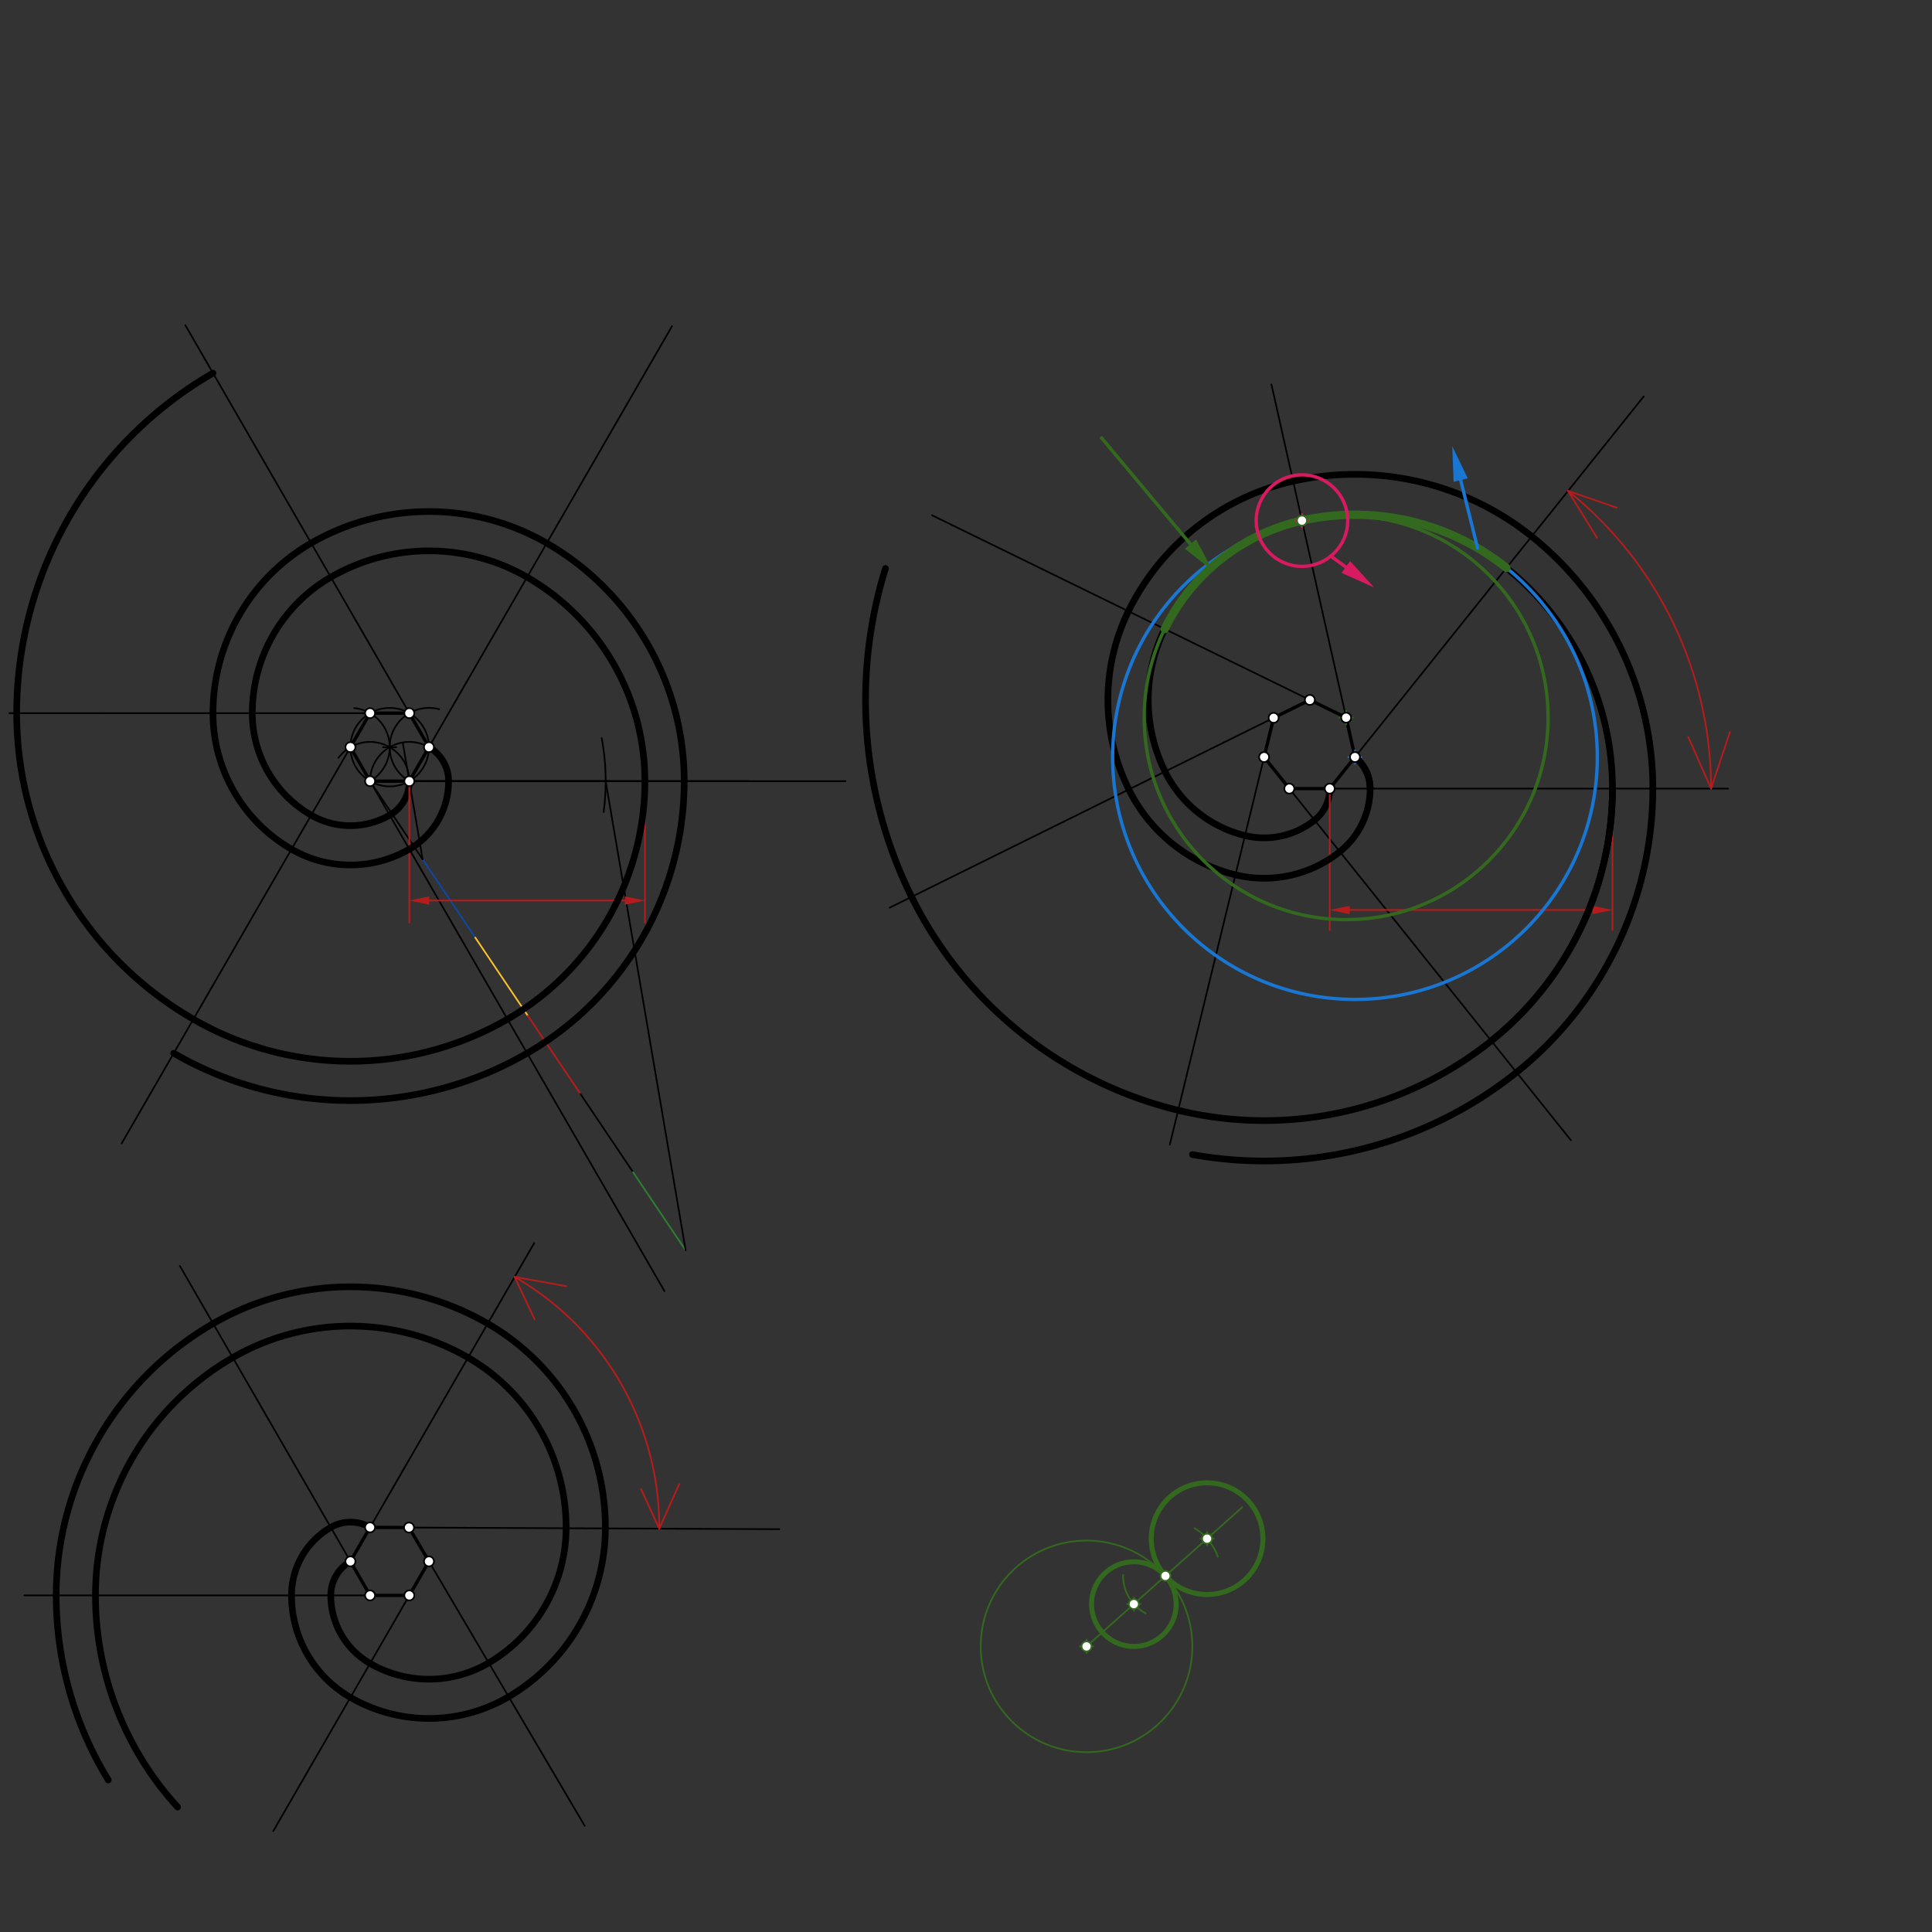 <svg xmlns="http://www.w3.org/2000/svg" class="svg--1it" height="100%" preserveAspectRatio="xMidYMid meet" viewBox="0 0 1162.205 1162.205" width="100%"><rect x="0" y="0" width="1162.205" height="1162.205" fill="#333333" stroke="none"/><defs><marker id="marker-arrow" markerHeight="16" markerUnits="userSpaceOnUse" markerWidth="24" orient="auto-start-reverse" refX="24" refY="4" viewBox="0 0 24 8"><path d="M 0 0 L 24 4 L 0 8 z" stroke="inherit"></path></marker></defs><g class="aux-layer--1FB"></g><g class="main-layer--3Vd"><g class="element--2qn"><line stroke="#000000" stroke-dasharray="none" stroke-linecap="round" stroke-width="1" x1="222.609" x2="366.609" y1="469.922" y2="469.922"></line></g><g class="element--2qn"><line stroke="#000000" stroke-dasharray="none" stroke-linecap="round" stroke-width="2" x1="775.609" x2="799.906" y1="474.391" y2="474.391"></line></g><g class="element--2qn"><line stroke="#000000" stroke-dasharray="none" stroke-linecap="round" stroke-width="2" x1="799.906" x2="815.092" y1="474.391" y2="455.424"></line></g><g class="element--2qn"><line stroke="#000000" stroke-dasharray="none" stroke-linecap="round" stroke-width="2" x1="815.092" x2="809.777" y1="455.424" y2="431.715"></line></g><g class="element--2qn"><line stroke="#000000" stroke-dasharray="none" stroke-linecap="round" stroke-width="2" x1="809.777" x2="787.948" y1="431.715" y2="421.046"></line></g><g class="element--2qn"><line stroke="#000000" stroke-dasharray="none" stroke-linecap="round" stroke-width="2" x1="787.948" x2="766.168" y1="421.046" y2="431.816"></line></g><g class="element--2qn"><line stroke="#000000" stroke-dasharray="none" stroke-linecap="round" stroke-width="2" x1="766.168" x2="760.424" y1="431.816" y2="455.424"></line></g><g class="element--2qn"><line stroke="#000000" stroke-dasharray="none" stroke-linecap="round" stroke-width="2" x1="760.424" x2="775.609" y1="455.424" y2="474.391"></line></g><g class="element--2qn"><line stroke="#000000" stroke-dasharray="none" stroke-linecap="round" stroke-width="1" x1="222.609" x2="254.252" y1="469.922" y2="516.962"></line></g><g class="element--2qn"><line stroke="#0D47A1" stroke-dasharray="none" stroke-linecap="round" stroke-width="1" x1="254.252" x2="285.895" y1="516.962" y2="564.003"></line></g><g class="element--2qn"><line stroke="#FBC02D" stroke-dasharray="none" stroke-linecap="round" stroke-width="1" x1="285.895" x2="317.538" y1="564.003" y2="611.044"></line></g><g class="element--2qn"><line stroke="#B71C1C" stroke-dasharray="none" stroke-linecap="round" stroke-width="1" x1="317.538" x2="349.181" y1="611.044" y2="658.084"></line></g><g class="element--2qn"><path d="M 361.952 444.005 A 141.732 141.732 0 0 1 363.121 488.486" fill="none" stroke="#000000" stroke-dasharray="none" stroke-linecap="round" stroke-width="1"></path></g><g class="element--2qn"><line stroke="#000000" stroke-dasharray="none" stroke-linecap="round" stroke-width="1" x1="349.181" x2="380.824" y1="658.084" y2="705.125"></line></g><g class="element--2qn"><line stroke="#2E7D32" stroke-dasharray="none" stroke-linecap="round" stroke-width="1" x1="380.824" x2="412.467" y1="705.125" y2="752.165"></line></g><g class="element--2qn"><line stroke="#000000" stroke-dasharray="none" stroke-linecap="round" stroke-width="1" x1="412.467" x2="364.342" y1="752.165" y2="469.922"></line></g><g class="element--2qn"><line stroke="#000000" stroke-dasharray="none" stroke-linecap="round" stroke-width="1" x1="254.252" x2="242.292" y1="516.962" y2="446.819"></line></g><g class="element--2qn"><path d="M 246.231 469.922 A 23.622 23.622 0 0 0 203.609 455.886" fill="none" stroke="#000000" stroke-dasharray="none" stroke-linecap="round" stroke-width="1"></path></g><g class="element--2qn"><path d="M 222.609 469.922 A 23.622 23.622 0 0 1 263.932 454.28" fill="none" stroke="#000000" stroke-dasharray="none" stroke-linecap="round" stroke-width="1"></path></g><g class="element--2qn"><g class="center--1s5"><line x1="230.42" y1="449.465" x2="238.42" y2="449.465" stroke="#000000" stroke-width="1" stroke-linecap="round"></line><line x1="234.42" y1="445.465" x2="234.42" y2="453.465" stroke="#000000" stroke-width="1" stroke-linecap="round"></line><circle class="hit--230" cx="234.42" cy="449.465" r="4" stroke="none" fill="transparent"></circle></g><circle cx="234.42" cy="449.465" fill="none" r="23.622" stroke="#000000" stroke-dasharray="none" stroke-width="1"></circle></g><g class="element--2qn"><path d="M 222.609 469.922 A 23.622 23.622 0 0 0 213.072 425.952" fill="none" stroke="#000000" stroke-dasharray="none" stroke-linecap="round" stroke-width="1"></path></g><g class="element--2qn"><path d="M 246.231 469.922 A 23.622 23.622 0 0 1 264.189 426.656" fill="none" stroke="#000000" stroke-dasharray="none" stroke-linecap="round" stroke-width="1"></path></g><g class="element--2qn"><line stroke="#000000" stroke-dasharray="none" stroke-linecap="round" stroke-width="2" x1="222.609" x2="246.231" y1="469.922" y2="469.922"></line></g><g class="element--2qn"><line stroke="#000000" stroke-dasharray="none" stroke-linecap="round" stroke-width="2" x1="246.231" x2="258.042" y1="469.922" y2="449.465"></line></g><g class="element--2qn"><line stroke="#000000" stroke-dasharray="none" stroke-linecap="round" stroke-width="2" x1="258.042" x2="246.231" y1="449.465" y2="429.007"></line></g><g class="element--2qn"><line stroke="#000000" stroke-dasharray="none" stroke-linecap="round" stroke-width="2" x1="246.231" x2="222.609" y1="429.007" y2="429.007"></line></g><g class="element--2qn"><line stroke="#000000" stroke-dasharray="none" stroke-linecap="round" stroke-width="2" x1="222.609" x2="210.798" y1="429.007" y2="449.465"></line></g><g class="element--2qn"><line stroke="#000000" stroke-dasharray="none" stroke-linecap="round" stroke-width="2" x1="210.798" x2="222.609" y1="449.465" y2="469.922"></line></g><g class="element--2qn"><line stroke="#000000" stroke-dasharray="none" stroke-linecap="round" stroke-width="1" x1="246.231" x2="450.5" y1="469.922" y2="469.922"></line></g><g class="element--2qn"><line stroke="#000000" stroke-dasharray="none" stroke-linecap="round" stroke-width="1" x1="246.231" x2="508.609" y1="469.922" y2="469.922"></line></g><g class="element--2qn"><line stroke="#000000" stroke-dasharray="none" stroke-linecap="round" stroke-width="1" x1="222.609" x2="399.733" y1="469.922" y2="776.708"></line></g><g class="element--2qn"><line stroke="#000000" stroke-dasharray="none" stroke-linecap="round" stroke-width="1" x1="210.798" x2="73.174" y1="449.465" y2="687.837"></line></g><g class="element--2qn"><line stroke="#000000" stroke-dasharray="none" stroke-linecap="round" stroke-width="1" x1="222.609" x2="60.609" y1="429.007" y2="429.007"></line></g><g class="element--2qn"><line stroke="#000000" stroke-dasharray="none" stroke-linecap="round" stroke-width="1" x1="246.231" x2="123.474" y1="429.007" y2="216.385"></line></g><g class="element--2qn"><line stroke="#000000" stroke-dasharray="none" stroke-linecap="round" stroke-width="1" x1="258.042" x2="404.265" y1="449.465" y2="196.199"></line></g><g class="element--2qn"><path d="M 246.231 469.922 A 23.622 23.622 0 0 1 234.42 490.379" fill="none" stroke="#000000" stroke-dasharray="none" stroke-linecap="round" stroke-width="4"></path></g><g class="element--2qn"><path d="M 235.794 489.522 A 47.216 47.216 0 0 1 187.19 490.355" fill="none" stroke="#000000" stroke-dasharray="none" stroke-linecap="round" stroke-width="4"></path></g><g class="element--2qn"><path d="M 187.19 490.355 A 70.838 70.838 0 0 1 151.771 429.007" fill="none" stroke="#000000" stroke-dasharray="none" stroke-linecap="round" stroke-width="4"></path></g><g class="element--2qn"><path d="M 151.771 429.007 A 94.46 94.46 0 0 1 199.001 347.202" fill="none" stroke="#000000" stroke-dasharray="none" stroke-linecap="round" stroke-width="4"></path></g><g class="element--2qn"><path d="M 199.001 347.202 A 118.082 118.082 0 0 1 317.084 347.202" fill="none" stroke="#000000" stroke-dasharray="none" stroke-linecap="round" stroke-width="4"></path></g><g class="element--2qn"><path d="M 317.084 347.202 A 141.705 141.705 0 0 1 387.936 469.922" fill="none" stroke="#000000" stroke-dasharray="none" stroke-linecap="round" stroke-width="4"></path></g><g class="element--2qn"><line stroke="#B71C1C" stroke-dasharray="none" stroke-linecap="round" stroke-width="1" x1="246.231" x2="246.231" y1="469.922" y2="554.961"></line></g><g class="element--2qn"><line stroke="#B71C1C" stroke-dasharray="none" stroke-linecap="round" stroke-width="1" x1="387.936" x2="387.936" y1="469.922" y2="554.961"></line></g><g class="element--2qn"><line stroke="#B71C1C" stroke-dasharray="none" stroke-linecap="round" stroke-width="1" x1="258.231" x2="375.936" y1="541.719" y2="541.719"></line><path d="M246.231,541.719 l12,2.5 l0,-5 z" fill="#B71C1C" stroke="#B71C1C" stroke-width="0" transform="rotate(0, 246.231, 541.719)"></path><path d="M387.936,541.719 l12,2.5 l0,-5 z" fill="#B71C1C" stroke="#B71C1C" stroke-width="0" transform="rotate(180, 387.936, 541.719)"></path></g><g class="element--2qn"><path d="M 387.936 469.922 A 165.327 165.327 0 0 1 305.273 613.099" fill="none" stroke="#000000" stroke-dasharray="none" stroke-linecap="round" stroke-width="4"></path></g><g class="element--2qn"><path d="M 305.273 613.099 A 188.949 188.949 0 0 1 116.324 613.099" fill="none" stroke="#000000" stroke-dasharray="none" stroke-linecap="round" stroke-width="4"></path></g><g class="element--2qn"><line stroke="#000000" stroke-dasharray="none" stroke-linecap="round" stroke-width="1" x1="60.609" x2="5.609" y1="429.007" y2="429.007"></line></g><g class="element--2qn"><line stroke="#000000" stroke-dasharray="none" stroke-linecap="round" stroke-width="1" x1="123.474" x2="111.523" y1="216.385" y2="195.686"></line></g><g class="element--2qn"><path d="M 116.324 613.099 A 212.571 212.571 0 0 1 10.039 429.007" fill="none" stroke="#000000" stroke-dasharray="none" stroke-linecap="round" stroke-width="4"></path></g><g class="element--2qn"><path d="M 10.039 429.007 A 236.193 236.193 0 0 1 128.135 224.458" fill="none" stroke="#000000" stroke-dasharray="none" stroke-linecap="round" stroke-width="4"></path></g><g class="element--2qn"><path d="M 258.042 449.465 A 23.622 23.622 0 0 1 269.853 469.922" fill="none" stroke="#000000" stroke-dasharray="none" stroke-linecap="round" stroke-width="4"></path></g><g class="element--2qn"><path d="M 269.853 469.922 A 47.244 47.244 0 0 1 246.231 510.836" fill="none" stroke="#000000" stroke-dasharray="none" stroke-linecap="round" stroke-width="4"></path></g><g class="element--2qn"><path d="M 246.231 510.836 A 70.866 70.866 0 0 1 175.365 510.836" fill="none" stroke="#000000" stroke-dasharray="none" stroke-linecap="round" stroke-width="4"></path></g><g class="element--2qn"><path d="M 175.365 510.836 A 94.488 94.488 0 0 1 128.121 429.007" fill="none" stroke="#000000" stroke-dasharray="none" stroke-linecap="round" stroke-width="4"></path></g><g class="element--2qn"><path d="M 128.121 429.007 A 118.11 118.11 0 0 1 187.176 326.721" fill="none" stroke="#000000" stroke-dasharray="none" stroke-linecap="round" stroke-width="4"></path></g><g class="element--2qn"><path d="M 187.176 326.721 A 141.732 141.732 0 0 1 328.909 326.721" fill="none" stroke="#000000" stroke-dasharray="none" stroke-linecap="round" stroke-width="4"></path></g><g class="element--2qn"><path d="M 328.909 326.721 A 165.354 165.354 0 0 1 411.586 469.922" fill="none" stroke="#000000" stroke-dasharray="none" stroke-linecap="round" stroke-width="4"></path></g><g class="element--2qn"><path d="M 411.586 469.922 A 188.976 188.976 0 0 1 317.098 633.58" fill="none" stroke="#000000" stroke-dasharray="none" stroke-linecap="round" stroke-width="4"></path></g><g class="element--2qn"><path d="M 317.098 633.58 A 212.598 212.598 0 0 1 104.499 633.58" fill="none" stroke="#000000" stroke-dasharray="none" stroke-linecap="round" stroke-width="4"></path></g><g class="element--2qn"><line stroke="#000000" stroke-dasharray="none" stroke-linecap="round" stroke-width="2" x1="222.609" x2="246.231" y1="959.719" y2="959.719"></line></g><g class="element--2qn"><line stroke="#000000" stroke-dasharray="none" stroke-linecap="round" stroke-width="2" x1="246.231" x2="258.042" y1="959.719" y2="939.261"></line></g><g class="element--2qn"><line stroke="#000000" stroke-dasharray="none" stroke-linecap="round" stroke-width="2" x1="258.042" x2="246.055" y1="939.261" y2="918.906"></line></g><g class="element--2qn"><line stroke="#000000" stroke-dasharray="none" stroke-linecap="round" stroke-width="2" x1="246.055" x2="222.609" y1="918.906" y2="918.803"></line></g><g class="element--2qn"><line stroke="#000000" stroke-dasharray="none" stroke-linecap="round" stroke-width="2" x1="222.609" x2="210.799" y1="918.803" y2="939.261"></line></g><g class="element--2qn"><line stroke="#000000" stroke-dasharray="none" stroke-linecap="round" stroke-width="2" x1="210.799" x2="222.609" y1="939.261" y2="959.719"></line></g><g class="element--2qn"><line stroke="#000000" stroke-dasharray="none" stroke-linecap="round" stroke-width="1" x1="222.609" x2="14.609" y1="959.719" y2="959.719"></line></g><g class="element--2qn"><line stroke="#000000" stroke-dasharray="none" stroke-linecap="round" stroke-width="1" x1="210.799" x2="108.208" y1="939.261" y2="761.55"></line></g><g class="element--2qn"><line stroke="#000000" stroke-dasharray="none" stroke-linecap="round" stroke-width="1" x1="222.609" x2="321.326" y1="918.803" y2="747.804"></line></g><g class="element--2qn"><line stroke="#000000" stroke-dasharray="none" stroke-linecap="round" stroke-width="1" x1="246.055" x2="468.78" y1="918.906" y2="919.886"></line></g><g class="element--2qn"><line stroke="#000000" stroke-dasharray="none" stroke-linecap="round" stroke-width="1" x1="258.042" x2="351.758" y1="939.261" y2="1098.398"></line></g><g class="element--2qn"><line stroke="#000000" stroke-dasharray="none" stroke-linecap="round" stroke-width="1" x1="246.231" x2="164.394" y1="959.719" y2="1101.481"></line></g><g class="element--2qn"><path d="M 210.799 939.261 A 23.622 23.622 0 0 0 198.987 959.719" fill="none" stroke="#000000" stroke-dasharray="none" stroke-linecap="round" stroke-width="4"></path></g><g class="element--2qn"><path d="M 198.987 959.719 A 47.244 47.244 0 0 0 222.611 1000.634" fill="none" stroke="#000000" stroke-dasharray="none" stroke-linecap="round" stroke-width="4"></path></g><g class="element--2qn"><path d="M 222.611 1000.634 A 70.866 70.866 0 0 0 294.002 1000.325" fill="none" stroke="#000000" stroke-dasharray="none" stroke-linecap="round" stroke-width="4"></path></g><g class="element--2qn"><path d="M 294.002 1000.325 A 94.488 94.488 0 0 0 340.542 919.322" fill="none" stroke="#000000" stroke-dasharray="none" stroke-linecap="round" stroke-width="4"></path></g><g class="element--2qn"><path d="M 340.542 919.322 A 117.934 117.934 0 0 0 281.572 816.667" fill="none" stroke="#000000" stroke-dasharray="none" stroke-linecap="round" stroke-width="4"></path></g><g class="element--2qn"><path d="M 281.572 816.667 A 141.556 141.556 0 0 0 140.027 816.667" fill="none" stroke="#000000" stroke-dasharray="none" stroke-linecap="round" stroke-width="4"></path></g><g class="element--2qn"><path d="M 140.027 816.667 A 165.178 165.178 0 0 0 57.432 959.719" fill="none" stroke="#000000" stroke-dasharray="none" stroke-linecap="round" stroke-width="4"></path></g><g class="element--2qn"><path d="M 57.432 959.719 A 188.8 188.8 0 0 0 106.829 1087.046" fill="none" stroke="#000000" stroke-dasharray="none" stroke-linecap="round" stroke-width="4"></path></g><g class="element--2qn"><path d="M 222.609 918.803 A 23.622 23.622 0 0 0 198.989 918.803" fill="none" stroke="#000000" stroke-dasharray="none" stroke-linecap="round" stroke-width="4"></path></g><g class="element--2qn"><path d="M 198.989 918.803 A 47.244 47.244 0 0 0 175.365 959.719" fill="none" stroke="#000000" stroke-dasharray="none" stroke-linecap="round" stroke-width="4"></path></g><g class="element--2qn"><path d="M 175.365 959.719 A 70.866 70.866 0 0 0 210.801 1021.092" fill="none" stroke="#000000" stroke-dasharray="none" stroke-linecap="round" stroke-width="4"></path></g><g class="element--2qn"><path d="M 210.801 1021.092 A 94.488 94.488 0 0 0 305.989 1020.68" fill="none" stroke="#000000" stroke-dasharray="none" stroke-linecap="round" stroke-width="4"></path></g><g class="element--2qn"><path d="M 305.989 1020.68 A 118.11 118.11 0 0 0 364.164 919.426" fill="none" stroke="#000000" stroke-dasharray="none" stroke-linecap="round" stroke-width="4"></path></g><g class="element--2qn"><path d="M 364.164 919.426 A 141.556 141.556 0 0 0 293.382 796.209" fill="none" stroke="#000000" stroke-dasharray="none" stroke-linecap="round" stroke-width="4"></path></g><g class="element--2qn"><path d="M 293.382 796.209 A 165.178 165.178 0 0 0 128.217 796.209" fill="none" stroke="#000000" stroke-dasharray="none" stroke-linecap="round" stroke-width="4"></path></g><g class="element--2qn"><path d="M 128.217 796.209 A 188.8 188.8 0 0 0 33.81 959.719" fill="none" stroke="#000000" stroke-dasharray="none" stroke-linecap="round" stroke-width="4"></path></g><g class="element--2qn"><path d="M 33.81 959.719 A 212.422 212.422 0 0 0 65.123 1070.726" fill="none" stroke="#000000" stroke-dasharray="none" stroke-linecap="round" stroke-width="4"></path></g><g class="element--2qn"><path d="M 309.591 768.131 A 173.977 173.977 0 0 1 396.585 919.568" fill="none" stroke="#B71C1C" stroke-dasharray="none" stroke-linecap="round" stroke-width="1"></path></g><g class="element--2qn"><line stroke="#B71C1C" stroke-dasharray="none" stroke-linecap="round" stroke-width="1" x1="396.585" x2="385.609" y1="919.568" y2="895.719"></line></g><g class="element--2qn"><line stroke="#B71C1C" stroke-dasharray="none" stroke-linecap="round" stroke-width="1" x1="396.585" x2="408.609" y1="919.568" y2="892.719"></line></g><g class="element--2qn"><line stroke="#B71C1C" stroke-dasharray="none" stroke-linecap="round" stroke-width="1" x1="309.591" x2="321.609" y1="768.131" y2="793.719"></line></g><g class="element--2qn"><line stroke="#B71C1C" stroke-dasharray="none" stroke-linecap="round" stroke-width="1" x1="309.591" x2="340.609" y1="768.131" y2="773.719"></line></g><g class="element--2qn"><line stroke="#000000" stroke-dasharray="none" stroke-linecap="round" stroke-width="1" x1="799.906" x2="1039.609" y1="474.391" y2="474.391"></line></g><g class="element--2qn"><line stroke="#000000" stroke-dasharray="none" stroke-linecap="round" stroke-width="1" x1="775.609" x2="944.962" y1="474.391" y2="685.912"></line></g><g class="element--2qn"><line stroke="#000000" stroke-dasharray="none" stroke-linecap="round" stroke-width="1" x1="760.424" x2="703.711" y1="455.424" y2="688.523"></line></g><g class="element--2qn"><line stroke="#000000" stroke-dasharray="none" stroke-linecap="round" stroke-width="1" x1="766.168" x2="535.153" y1="431.816" y2="546.04"></line></g><g class="element--2qn"><line stroke="#000000" stroke-dasharray="none" stroke-linecap="round" stroke-width="1" x1="787.948" x2="560.734" y1="421.046" y2="309.998"></line></g><g class="element--2qn"><line stroke="#000000" stroke-dasharray="none" stroke-linecap="round" stroke-width="1" x1="809.777" x2="764.838" y1="431.715" y2="231.254"></line></g><g class="element--2qn"><line stroke="#000000" stroke-dasharray="none" stroke-linecap="round" stroke-width="1" x1="815.092" x2="988.776" y1="455.424" y2="238.492"></line></g><g class="element--2qn"><path d="M 799.906 474.391 A 24.297 24.297 0 0 1 790.795 493.357" fill="none" stroke="#000000" stroke-dasharray="none" stroke-linecap="round" stroke-width="4"></path></g><g class="element--2qn"><path d="M 790.795 493.357 A 48.594 48.594 0 0 1 748.936 502.64" fill="none" stroke="#000000" stroke-dasharray="none" stroke-linecap="round" stroke-width="4"></path></g><g class="element--2qn"><path d="M 748.936 502.64 A 72.891 72.891 0 0 1 700.828 464.123" fill="none" stroke="#000000" stroke-dasharray="none" stroke-linecap="round" stroke-width="4"></path></g><g class="element--2qn"><path d="M 700.828 464.123 A 97.188 97.188 0 0 1 700.63 378.371" fill="none" stroke="#000000" stroke-dasharray="none" stroke-linecap="round" stroke-width="4"></path></g><g class="element--2qn"><path d="M 700.63 378.371 A 121.485 121.485 0 0 1 783.202 313.173" fill="none" stroke="#000000" stroke-dasharray="none" stroke-linecap="round" stroke-width="4"></path></g><g class="element--2qn"><path d="M 783.202 313.173 A 145.782 145.782 0 0 1 906.206 341.623" fill="none" stroke="#000000" stroke-dasharray="none" stroke-linecap="round" stroke-width="4"></path></g><g class="element--2qn"><path d="M 906.206 341.623 A 170.079 170.079 0 0 1 969.985 474.391" fill="none" stroke="#000000" stroke-dasharray="none" stroke-linecap="round" stroke-width="4"></path></g><g class="element--2qn"><line stroke="#B71C1C" stroke-dasharray="none" stroke-linecap="round" stroke-width="1" x1="799.906" x2="799.906" y1="474.391" y2="559.43"></line></g><g class="element--2qn"><line stroke="#B71C1C" stroke-dasharray="none" stroke-linecap="round" stroke-width="1" x1="969.985" x2="969.985" y1="474.391" y2="559.43"></line></g><g class="element--2qn"><line stroke="#B71C1C" stroke-dasharray="none" stroke-linecap="round" stroke-width="1" x1="811.906" x2="957.985" y1="547.391" y2="547.391"></line><path d="M799.906,547.391 l12,2.5 l0,-5 z" fill="#B71C1C" stroke="#B71C1C" stroke-width="0" transform="rotate(0, 799.906, 547.391)"></path><path d="M969.985,547.391 l12,2.5 l0,-5 z" fill="#B71C1C" stroke="#B71C1C" stroke-width="0" transform="rotate(180, 969.985, 547.391)"></path></g><g class="element--2qn"><path d="M 969.985 474.391 A 194.376 194.376 0 0 1 897.094 626.125" fill="none" stroke="#000000" stroke-dasharray="none" stroke-linecap="round" stroke-width="4"></path></g><g class="element--2qn"><path d="M 897.094 626.125 A 218.673 218.673 0 0 1 710.926 668.421" fill="none" stroke="#000000" stroke-dasharray="none" stroke-linecap="round" stroke-width="4"></path></g><g class="element--2qn"><path d="M 710.926 668.421 A 242.968 242.968 0 0 1 549.419 541.605" fill="none" stroke="#000000" stroke-dasharray="none" stroke-linecap="round" stroke-width="4"></path></g><g class="element--2qn"><path d="M 549.419 541.605 A 267.264 267.264 0 0 1 532.653 341.958" fill="none" stroke="#000000" stroke-dasharray="none" stroke-linecap="round" stroke-width="4"></path></g><g class="element--2qn"><path d="M 969.985 474.391 A 194.376 194.376 0 0 1 897.094 626.125" fill="none" stroke="#000000" stroke-dasharray="none" stroke-linecap="round" stroke-width="4"></path></g><g class="element--2qn"><path d="M 815.092 455.424 A 24.297 24.297 0 0 1 824.203 474.391" fill="none" stroke="#000000" stroke-dasharray="none" stroke-linecap="round" stroke-width="4"></path></g><g class="element--2qn"><path d="M 815.092 455.424 A 24.297 24.297 0 0 1 824.203 474.391" fill="none" stroke="#000000" stroke-dasharray="none" stroke-linecap="round" stroke-width="4"></path></g><g class="element--2qn"><path d="M 824.203 474.391 A 48.594 48.594 0 0 1 805.981 512.324" fill="none" stroke="#000000" stroke-dasharray="none" stroke-linecap="round" stroke-width="4"></path></g><g class="element--2qn"><path d="M 805.981 512.324 A 72.891 72.891 0 0 1 743.192 526.249" fill="none" stroke="#000000" stroke-dasharray="none" stroke-linecap="round" stroke-width="4"></path></g><g class="element--2qn"><path d="M 743.192 526.249 A 97.188 97.188 0 0 1 679.048 474.892" fill="none" stroke="#000000" stroke-dasharray="none" stroke-linecap="round" stroke-width="4"></path></g><g class="element--2qn"><path d="M 679.048 474.892 A 121.485 121.485 0 0 1 678.801 367.702" fill="none" stroke="#000000" stroke-dasharray="none" stroke-linecap="round" stroke-width="4"></path></g><g class="element--2qn"><path d="M 678.801 367.702 A 145.782 145.782 0 0 1 777.887 289.464" fill="none" stroke="#000000" stroke-dasharray="none" stroke-linecap="round" stroke-width="4"></path></g><g class="element--2qn"><path d="M 777.887 289.464 A 170.079 170.079 0 0 1 921.391 322.656" fill="none" stroke="#000000" stroke-dasharray="none" stroke-linecap="round" stroke-width="4"></path></g><g class="element--2qn"><path d="M 921.391 322.656 A 194.376 194.376 0 0 1 994.282 474.391" fill="none" stroke="#000000" stroke-dasharray="none" stroke-linecap="round" stroke-width="4"></path></g><g class="element--2qn"><path d="M 994.282 474.391 A 218.673 218.673 0 0 1 912.28 645.092" fill="none" stroke="#000000" stroke-dasharray="none" stroke-linecap="round" stroke-width="4"></path></g><g class="element--2qn"><path d="M 912.28 645.092 A 242.97 242.97 0 0 1 717.347 694.544" fill="none" stroke="#000000" stroke-dasharray="none" stroke-linecap="round" stroke-width="4"></path></g><g class="element--2qn"><path d="M 943.275 295.323 A 229.391 229.391 0 0 1 1029.297 474.391" fill="none" stroke="#B71C1C" stroke-dasharray="none" stroke-linecap="round" stroke-width="1"></path></g><g class="element--2qn"><line stroke="#B71C1C" stroke-dasharray="none" stroke-linecap="round" stroke-width="1" x1="943.275" x2="960.609" y1="295.323" y2="323.391"></line></g><g class="element--2qn"><line stroke="#B71C1C" stroke-dasharray="none" stroke-linecap="round" stroke-width="1" x1="943.275" x2="972.609" y1="295.323" y2="305.391"></line></g><g class="element--2qn"><line stroke="#B71C1C" stroke-dasharray="none" stroke-linecap="round" stroke-width="1" x1="1015.609" x2="1029.297" y1="443.391" y2="474.391"></line></g><g class="element--2qn"><line stroke="#B71C1C" stroke-dasharray="none" stroke-linecap="round" stroke-width="1" x1="1029.297" x2="1040.609" y1="474.391" y2="440.391"></line></g><g class="element--2qn"><g class="center--1s5"><line x1="649.609" y1="990.391" x2="657.609" y2="990.391" stroke="#33691E" stroke-width="1" stroke-linecap="round"></line><line x1="653.609" y1="986.391" x2="653.609" y2="994.391" stroke="#33691E" stroke-width="1" stroke-linecap="round"></line><circle class="hit--230" cx="653.609" cy="990.391" r="4" stroke="none" fill="transparent"></circle></g><circle cx="653.609" cy="990.391" fill="none" r="63.655" stroke="#33691E" stroke-dasharray="none" stroke-width="1"></circle></g><g class="element--2qn"><line stroke="#33691E" stroke-dasharray="none" stroke-linecap="round" stroke-width="1" x1="653.609" x2="747.266" y1="990.391" y2="906.697"></line></g><g class="element--2qn"><path d="M 675.609 947.391 A 25.472 25.472 0 0 0 689.15 970.483" fill="none" stroke="#33691E" stroke-dasharray="none" stroke-linecap="round" stroke-width="1"></path></g><g class="element--2qn"><g class="center--1s5"><line x1="678.081" y1="964.948" x2="686.081" y2="964.948" stroke="#33691E" stroke-width="1" stroke-linecap="round"></line><line x1="682.081" y1="960.948" x2="682.081" y2="968.948" stroke="#33691E" stroke-width="1" stroke-linecap="round"></line><circle class="hit--230" cx="682.081" cy="964.948" r="4" stroke="none" fill="transparent"></circle></g><circle cx="682.081" cy="964.948" fill="none" r="25.472" stroke="#33691E" stroke-dasharray="none" stroke-width="3"></circle></g><g class="element--2qn"><path d="M 732.609 936.391 A 33.596 33.596 0 0 0 718.641 919.338" fill="none" stroke="#33691E" stroke-dasharray="none" stroke-linecap="round" stroke-width="1"></path></g><g class="element--2qn"><g class="center--1s5"><line x1="722.125" y1="925.589" x2="730.125" y2="925.589" stroke="#33691E" stroke-width="1" stroke-linecap="round"></line><line x1="726.125" y1="921.589" x2="726.125" y2="929.589" stroke="#33691E" stroke-width="1" stroke-linecap="round"></line><circle class="hit--230" cx="726.125" cy="925.589" r="4" stroke="none" fill="transparent"></circle></g><circle cx="726.125" cy="925.589" fill="none" r="33.596" stroke="#33691E" stroke-dasharray="none" stroke-width="3"></circle></g><g class="element--2qn"><g class="center--1s5"><line x1="805.777" y1="431.715" x2="813.777" y2="431.715" stroke="#33691E" stroke-width="1" stroke-linecap="round"></line><line x1="809.777" y1="427.715" x2="809.777" y2="435.715" stroke="#33691E" stroke-width="1" stroke-linecap="round"></line><circle class="hit--230" cx="809.777" cy="431.715" r="4" stroke="none" fill="transparent"></circle></g><circle cx="809.777" cy="431.715" fill="none" r="121.485" stroke="#33691E" stroke-dasharray="none" stroke-width="2"></circle></g><g class="element--2qn"><g class="center--1s5"><line x1="811.092" y1="455.424" x2="819.092" y2="455.424" stroke="#1976D2" stroke-width="1" stroke-linecap="round"></line><line x1="815.092" y1="451.424" x2="815.092" y2="459.424" stroke="#1976D2" stroke-width="1" stroke-linecap="round"></line><circle class="hit--230" cx="815.092" cy="455.424" r="4" stroke="none" fill="transparent"></circle></g><circle cx="815.092" cy="455.424" fill="none" r="145.782" stroke="#1976D2" stroke-dasharray="none" stroke-width="2"></circle></g><g class="element--2qn"><path d="M 700.63 378.371 A 121.485 121.485 0 0 1 783.202 313.173" fill="none" stroke="#33691E" stroke-dasharray="none" stroke-linecap="round" stroke-width="5"></path></g><g class="element--2qn"><path d="M 783.202 313.173 A 145.782 145.782 0 0 1 906.206 341.623" fill="none" stroke="#33691E" stroke-dasharray="none" stroke-linecap="round" stroke-width="5"></path></g><g class="element--2qn"><line stroke="#33691E" stroke-dasharray="none" stroke-linecap="round" stroke-width="2" x1="662.609" x2="716.126" y1="263.391" y2="327.291"></line><path d="M729.609,343.391 l21,4.375 l0,-8.75 z" fill="#33691E" stroke="#33691E" stroke-width="0" transform="rotate(230.054, 729.609, 343.391)"></path></g><g class="element--2qn"><line stroke="#1976D2" stroke-dasharray="none" stroke-linecap="round" stroke-width="2" x1="888.853" x2="878.678" y1="329.68" y2="288.77"></line><path d="M873.609,268.391 l21,4.375 l0,-8.75 z" fill="#1976D2" stroke="#1976D2" stroke-width="0" transform="rotate(76.033, 873.609, 268.391)"></path></g><g class="element--2qn"><g class="center--1s5"><line x1="779.202" y1="313.173" x2="787.202" y2="313.173" stroke="#D81B60" stroke-width="1" stroke-linecap="round"></line><line x1="783.202" y1="309.173" x2="783.202" y2="317.173" stroke="#D81B60" stroke-width="1" stroke-linecap="round"></line><circle class="hit--230" cx="783.202" cy="313.173" r="4" stroke="none" fill="transparent"></circle></g><circle cx="783.202" cy="313.173" fill="none" r="27.53" stroke="#D81B60" stroke-dasharray="none" stroke-width="2"></circle></g><g class="element--2qn"><line stroke="#D81B60" stroke-dasharray="none" stroke-linecap="round" stroke-width="2" x1="800.55" x2="809.591" y1="334.549" y2="341.087"></line><path d="M826.609,353.391 l21,4.375 l0,-8.75 z" fill="#D81B60" stroke="#D81B60" stroke-width="0" transform="rotate(215.867, 826.609, 353.391)"></path></g><g class="element--2qn"><circle cx="222.609" cy="469.922" r="3" stroke="#000000" stroke-width="1" fill="#ffffff"></circle>}</g><g class="element--2qn"><circle cx="775.609" cy="474.391" r="3" stroke="#000000" stroke-width="1" fill="#ffffff"></circle>}</g><g class="element--2qn"><circle cx="799.906" cy="474.391" r="3" stroke="#000000" stroke-width="1" fill="#ffffff"></circle>}</g><g class="element--2qn"><circle cx="760.424" cy="455.424" r="3" stroke="#000000" stroke-width="1" fill="#ffffff"></circle>}</g><g class="element--2qn"><circle cx="815.092" cy="455.424" r="3" stroke="#000000" stroke-width="1" fill="#ffffff"></circle>}</g><g class="element--2qn"><circle cx="809.777" cy="431.715" r="3" stroke="#000000" stroke-width="1" fill="#ffffff"></circle>}</g><g class="element--2qn"><circle cx="787.948" cy="421.046" r="3" stroke="#000000" stroke-width="1" fill="#ffffff"></circle>}</g><g class="element--2qn"><circle cx="766.168" cy="431.816" r="3" stroke="#000000" stroke-width="1" fill="#ffffff"></circle>}</g><g class="element--2qn"><circle cx="246.231" cy="469.922" r="3" stroke="#000000" stroke-width="1" fill="#ffffff"></circle>}</g><g class="element--2qn"><circle cx="258.042" cy="449.465" r="3" stroke="#000000" stroke-width="1" fill="#ffffff"></circle>}</g><g class="element--2qn"><circle cx="246.231" cy="429.007" r="3" stroke="#000000" stroke-width="1" fill="#ffffff"></circle>}</g><g class="element--2qn"><circle cx="222.609" cy="429.007" r="3" stroke="#000000" stroke-width="1" fill="#ffffff"></circle>}</g><g class="element--2qn"><circle cx="210.798" cy="449.465" r="3" stroke="#000000" stroke-width="1" fill="#ffffff"></circle>}</g><g class="element--2qn"><circle cx="246.231" cy="959.719" r="3" stroke="#000000" stroke-width="1" fill="#ffffff"></circle>}</g><g class="element--2qn"><circle cx="246.055" cy="918.906" r="3" stroke="#000000" stroke-width="1" fill="#ffffff"></circle>}</g><g class="element--2qn"><circle cx="222.609" cy="918.803" r="3" stroke="#000000" stroke-width="1" fill="#ffffff"></circle>}</g><g class="element--2qn"><circle cx="210.799" cy="939.261" r="3" stroke="#000000" stroke-width="1" fill="#ffffff"></circle>}</g><g class="element--2qn"><circle cx="258.042" cy="939.261" r="3" stroke="#000000" stroke-width="1" fill="#ffffff"></circle>}</g><g class="element--2qn"><circle cx="222.609" cy="959.719" r="3" stroke="#000000" stroke-width="1" fill="#ffffff"></circle>}</g><g class="element--2qn"><circle cx="653.609" cy="990.391" r="3" stroke="#33691E" stroke-width="1" fill="#ffffff"></circle>}</g><g class="element--2qn"><circle cx="701.074" cy="947.975" r="3" stroke="#33691E" stroke-width="1" fill="#ffffff"></circle>}</g><g class="element--2qn"><circle cx="682.081" cy="964.948" r="3" stroke="#33691E" stroke-width="1" fill="#ffffff"></circle>}</g><g class="element--2qn"><circle cx="726.125" cy="925.589" r="3" stroke="#33691E" stroke-width="1" fill="#ffffff"></circle>}</g><g class="element--2qn"><circle cx="783.202" cy="313.173" r="3" stroke="#33691E" stroke-width="1" fill="#ffffff"></circle>}</g></g><g class="snaps-layer--2PT"></g><g class="temp-layer--rAP"></g></svg>